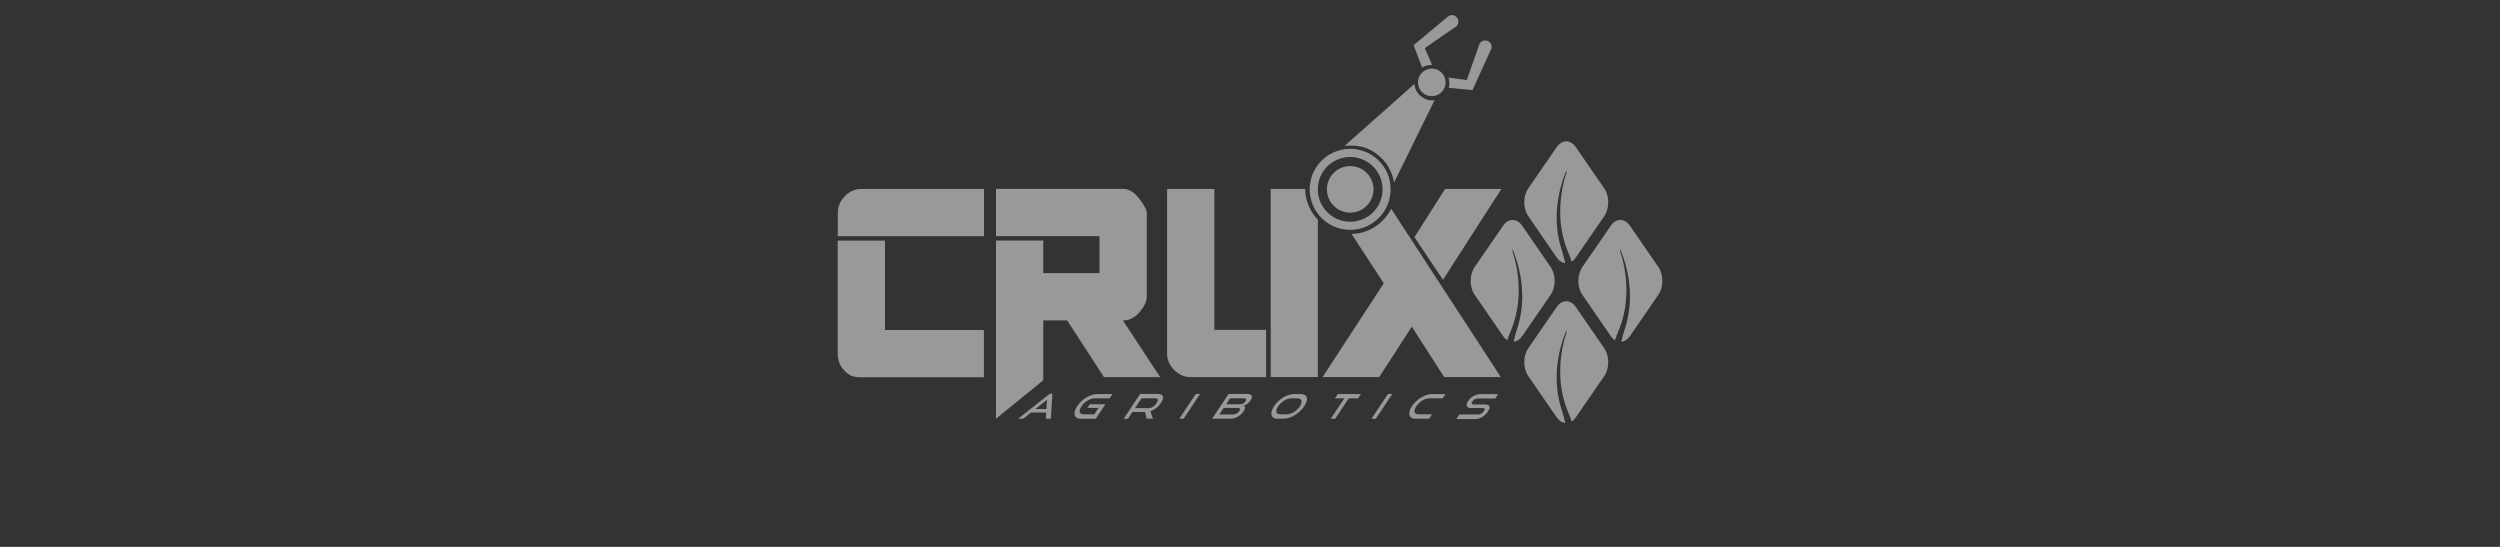 <?xml version="1.0" encoding="UTF-8"?><svg id="Laag_1" xmlns="http://www.w3.org/2000/svg" viewBox="0 0 256 56"><rect x="0" y="0" width="256" height="56" fill="#333333" stroke="none"/><defs><style>.cls-1{fill:#fff;}.cls-2{opacity:.5;}</style></defs><g class="cls-2"><path class="cls-1" d="M154.34,34.85c.11-.33.24-.68.4-1.06,1.67-4.01.13-8.05.13-8.05v-.23s1.87,3.9.52,8.04c-.17.53-.3,1.01-.39,1.44h.03c.31-.04.6-.23.84-.57l2.92-4.24c.54-.78.54-2.05,0-2.83l-2.92-4.24c-.54-.78-1.41-.78-1.95,0l-2.92,4.24c-.54.78-.54,2.05,0,2.83l2.92,4.24c.12.18.26.32.41.41l.02.02Z"/><path class="cls-1" d="M165.37,34.85c.11-.33.24-.68.4-1.06,1.67-4.01.13-8.05.13-8.05v-.23s1.87,3.9.52,8.04c-.17.53-.3,1.01-.39,1.44h.03c.31-.04.6-.23.84-.57l2.92-4.24c.54-.78.54-2.05,0-2.83l-2.92-4.24c-.54-.78-1.41-.78-1.95,0l-2.92,4.24c-.54.78-.54,2.05,0,2.83l2.92,4.24c.12.18.26.32.41.41l.02.02Z"/><path class="cls-1" d="M160.94,26.8c-.11-.33-.24-.68-.4-1.06-1.67-4.01-.13-8.05-.13-8.05v-.23s-1.87,3.9-.52,8.04c.17.53.3,1.01.39,1.44h-.03c-.31-.04-.6-.23-.84-.57l-2.92-4.24c-.54-.78-.54-2.05,0-2.83l2.92-4.24c.54-.78,1.41-.78,1.95,0l2.92,4.24c.54.78.54,2.05,0,2.83l-2.92,4.24c-.12.18-.26.32-.41.41l-.02.02Z"/><path class="cls-1" d="M160.94,43.17c-.11-.33-.24-.68-.4-1.06-1.67-4.01-.13-8.05-.13-8.05v-.23s-1.87,3.9-.52,8.04c.17.53.3,1.01.39,1.44h-.03c-.31-.04-.6-.23-.84-.57l-2.92-4.24c-.54-.78-.54-2.05,0-2.83l2.92-4.24c.54-.78,1.41-.78,1.95,0l2.92,4.24c.54.78.54,2.05,0,2.83l-2.92,4.24c-.12.18-.26.32-.41.41l-.02.02Z"/><path class="cls-1" d="M85.79,24.19v-2.4c0-.64.24-1.21.72-1.7.48-.49,1.05-.74,1.7-.74h12.55v4.84h-14.97ZM100.75,38.63h-12.55c-.4,0-.73-.04-.97-.13-.24-.08-.49-.26-.75-.54-.47-.47-.7-1.05-.7-1.75v-11.57h4.84v9.15h10.13v4.84Z"/><path class="cls-1" d="M113.04,38.61l-3.76-5.8h-2.45v6.13l-4.84,3.93v-18.24h4.84v3.34h5.76v-3.79h-10.6v-4.84h13.01c.58,0,1.12.32,1.63.97.51.65.78,1.13.8,1.45v8.64c0,.47-.25.99-.74,1.56-.49.57-1.06.86-1.7.86l3.81,5.8h-5.76Z"/><path class="cls-1" d="M133.66,19.35h-3.54v19.26h4.83v-16.1c-.79-.83-1.29-1.95-1.3-3.17Z"/><path class="cls-1" d="M124.35,19.35h-4.84v16.85c0,.64.24,1.2.73,1.69.49.49,1.05.73,1.69.73h7.72v-4.84h-5.3v-14.42Z"/><path class="cls-1" d="M138.41,23.97l.45.69,2.84,4.35-6.27,9.6h5.8l3.34-5.16,3.31,5.16h5.8l-11.22-17.23c-.76,1.49-2.29,2.54-4.05,2.58Z"/><polygon class="cls-1" points="153.74 19.35 147.98 19.35 144.84 24.28 147.76 28.65 153.74 19.35"/><path class="cls-1" d="M107.09,42.88l.04-.64h-1.66l.45-.36h1.23l.07-.95-2.45,1.95h-.51l3.07-2.43c.05-.04.11-.08.16-.11.05-.03.1-.04.15-.04s.08.01.1.04c.02.03.02.06.02.11l-.15,2.43h-.53Z"/><path class="cls-1" d="M110.68,42.88c-.18,0-.32-.03-.42-.1-.11-.07-.18-.16-.21-.27-.03-.11-.03-.25.01-.41.04-.16.13-.33.25-.51.12-.19.27-.36.43-.51.16-.15.34-.28.52-.39.18-.11.37-.19.56-.25.19-.06.37-.09.55-.09h1.55l-.3.44h-1.54c-.11,0-.23.02-.36.06-.12.04-.24.1-.36.17-.12.07-.23.16-.34.26-.11.1-.2.21-.28.33-.08.12-.13.23-.16.33-.03.1-.03.19-.01.26.02.07.07.13.13.17.07.04.16.06.27.06h1.08l.44-.66h-1.14l.25-.37h1.59l-.98,1.48h-1.53Z"/><path class="cls-1" d="M117.42,42.88l-.17-.7h-1.41l.26-.39h1.51c.16,0,.31-.04.45-.13.14-.09.26-.21.37-.38.11-.17.15-.29.12-.37-.03-.08-.12-.12-.28-.12h-1.38l-1.39,2.09h-.44l1.69-2.54h1.82c.14,0,.26.02.34.06.09.04.14.1.17.19.03.08.02.18-.01.29-.03.11-.1.24-.19.38-.14.21-.3.39-.49.53-.19.14-.38.25-.59.31l.25.77h-.63Z"/><path class="cls-1" d="M120.76,42.88l1.69-2.54h.44l-1.69,2.54h-.44Z"/><path class="cls-1" d="M124.12,42.88l1.69-2.54h1.86c.12,0,.23.01.31.04.08.03.14.07.18.12.04.05.05.12.03.21-.01.08-.06.18-.13.28-.05.08-.11.15-.17.21-.06.06-.12.11-.18.16-.06.04-.12.08-.19.11-.06.03-.12.05-.18.06.09.04.14.11.15.2,0,.1-.04.22-.13.37-.08.12-.17.22-.27.32-.1.09-.21.17-.32.24-.12.07-.24.12-.36.16-.13.04-.25.05-.37.05h-1.91ZM125.16,41.77l.25-.37h1.55c.13,0,.23-.02.33-.07.09-.05.18-.13.25-.24.04-.07.07-.12.07-.16,0-.04-.02-.07-.05-.09-.03-.02-.08-.04-.14-.04-.06,0-.13-.01-.21-.01h-1.25l-1.1,1.65h1.28c.08,0,.16,0,.23-.02.08-.01.15-.03.21-.06.07-.03.13-.06.18-.1.05-.04.1-.09.14-.16.07-.1.09-.19.06-.24-.03-.06-.1-.09-.23-.09h-1.58Z"/><path class="cls-1" d="M130.84,42.88c-.18,0-.32-.03-.42-.1-.11-.07-.18-.16-.21-.27-.03-.11-.03-.25.01-.41.04-.16.13-.33.25-.51.12-.19.27-.36.43-.51.16-.15.34-.28.52-.39.18-.11.37-.19.56-.25.19-.06.37-.09.55-.09h.62c.18,0,.33.03.44.09.11.06.19.15.22.25.04.11.03.24,0,.39-.04.15-.12.32-.24.5-.12.18-.27.35-.43.51-.17.16-.34.29-.53.41-.19.12-.38.21-.57.27-.2.07-.38.1-.57.1h-.62ZM131.75,42.43c.12,0,.24-.02.36-.06.12-.04.25-.1.37-.17.12-.07.23-.16.34-.26.11-.1.2-.21.28-.33.08-.12.13-.23.16-.33.03-.1.03-.19,0-.26-.02-.07-.07-.13-.14-.17-.07-.04-.16-.06-.28-.06h-.62c-.11,0-.23.02-.36.06-.12.04-.24.1-.36.17-.12.07-.23.16-.34.26-.11.1-.2.21-.28.33-.08.12-.13.23-.16.33-.03.1-.03.19-.01.26.02.07.07.13.13.17.07.04.16.06.27.06h.62Z"/><path class="cls-1" d="M136.27,42.88l1.39-2.09h-.96l.29-.44h2.37l-.29.44h-.96l-1.39,2.09h-.44Z"/><path class="cls-1" d="M140.44,42.88l1.69-2.54h.44l-1.69,2.54h-.44Z"/><path class="cls-1" d="M144.96,42.88c-.18,0-.32-.03-.42-.1-.11-.07-.18-.16-.21-.27-.03-.11-.03-.25.01-.41.04-.16.13-.33.25-.51.12-.19.27-.36.43-.51.16-.15.34-.28.52-.39.18-.11.37-.19.56-.25.19-.06.37-.09.55-.09h1.37l-.29.44h-1.38c-.11,0-.23.02-.36.06-.12.04-.25.1-.36.17-.12.07-.23.16-.33.26-.11.1-.2.21-.28.33-.08.12-.13.23-.16.33-.03.1-.03.19-.01.26.02.07.07.13.14.17.07.04.16.06.27.06h1.38l-.29.44h-1.37Z"/><path class="cls-1" d="M149.15,42.88l.3-.44h1.9c.12,0,.23-.03.34-.09.1-.06.19-.14.26-.24.07-.11.1-.19.07-.25-.03-.05-.1-.08-.22-.08h-1.17c-.12,0-.21-.02-.29-.05-.07-.04-.12-.09-.14-.15-.02-.06-.02-.14,0-.23.02-.09.07-.18.14-.29.07-.1.15-.2.24-.28.09-.09.19-.16.3-.22.11-.06.22-.11.34-.15.12-.04.25-.05.37-.05h1.82l-.29.44h-1.82c-.1,0-.2.03-.29.08-.09.05-.17.13-.24.23-.06.1-.09.17-.06.23.02.05.08.08.18.08h1.16c.26,0,.41.06.47.18.05.12,0,.31-.17.55-.07.11-.15.21-.25.3-.09.09-.19.17-.3.24-.11.07-.23.12-.35.16-.12.04-.25.06-.38.06h-1.9Z"/><path class="cls-1" d="M148.37,1.61l-3.62,3.02.88,2.28c.3-.18.54-.25,1.02-.25l-.75-1.74,3.07-2.12c.33-.16.46-.56.29-.89-.17-.33-.56-.46-.89-.29Z"/><path class="cls-1" d="M152.73,4.94l-1.95,4.29-2.43-.24c.1-.34.09-.62-.03-1.05l1.88.26,1.24-3.53c.07-.36.42-.59.78-.51.36.07.59.42.51.78Z"/><path class="cls-1" d="M146.85,7.04c.77.13,1.29.86,1.16,1.63-.13.77-.86,1.29-1.63,1.16-.77-.13-1.29-.86-1.16-1.63.13-.77.86-1.29,1.63-1.16Z"/><path class="cls-1" d="M134.17,18.7c.38-2.26,2.52-3.78,4.78-3.4s3.78,2.52,3.39,4.78c-.38,2.26-2.52,3.78-4.77,3.4s-3.78-2.52-3.4-4.78ZM138.81,16.12c-1.81-.3-3.52.91-3.82,2.72-.3,1.81.91,3.52,2.72,3.82s3.52-.91,3.82-2.72-.91-3.51-2.72-3.82Z"/><path class="cls-1" d="M135.91,18.99c.22-1.3,1.45-2.17,2.75-1.95s2.17,1.45,1.95,2.75c-.22,1.3-1.45,2.17-2.75,1.95s-2.17-1.45-1.95-2.75Z"/><path class="cls-1" d="M141.04,15.81c-.99-.75-2.04-1.01-3.36-.87l7.17-6.35c.01.47.22.94.71,1.31.45.34.92.43,1.34.36l-4.15,8.43c-.18-1.11-.76-2.15-1.71-2.87Z"/></g></svg>